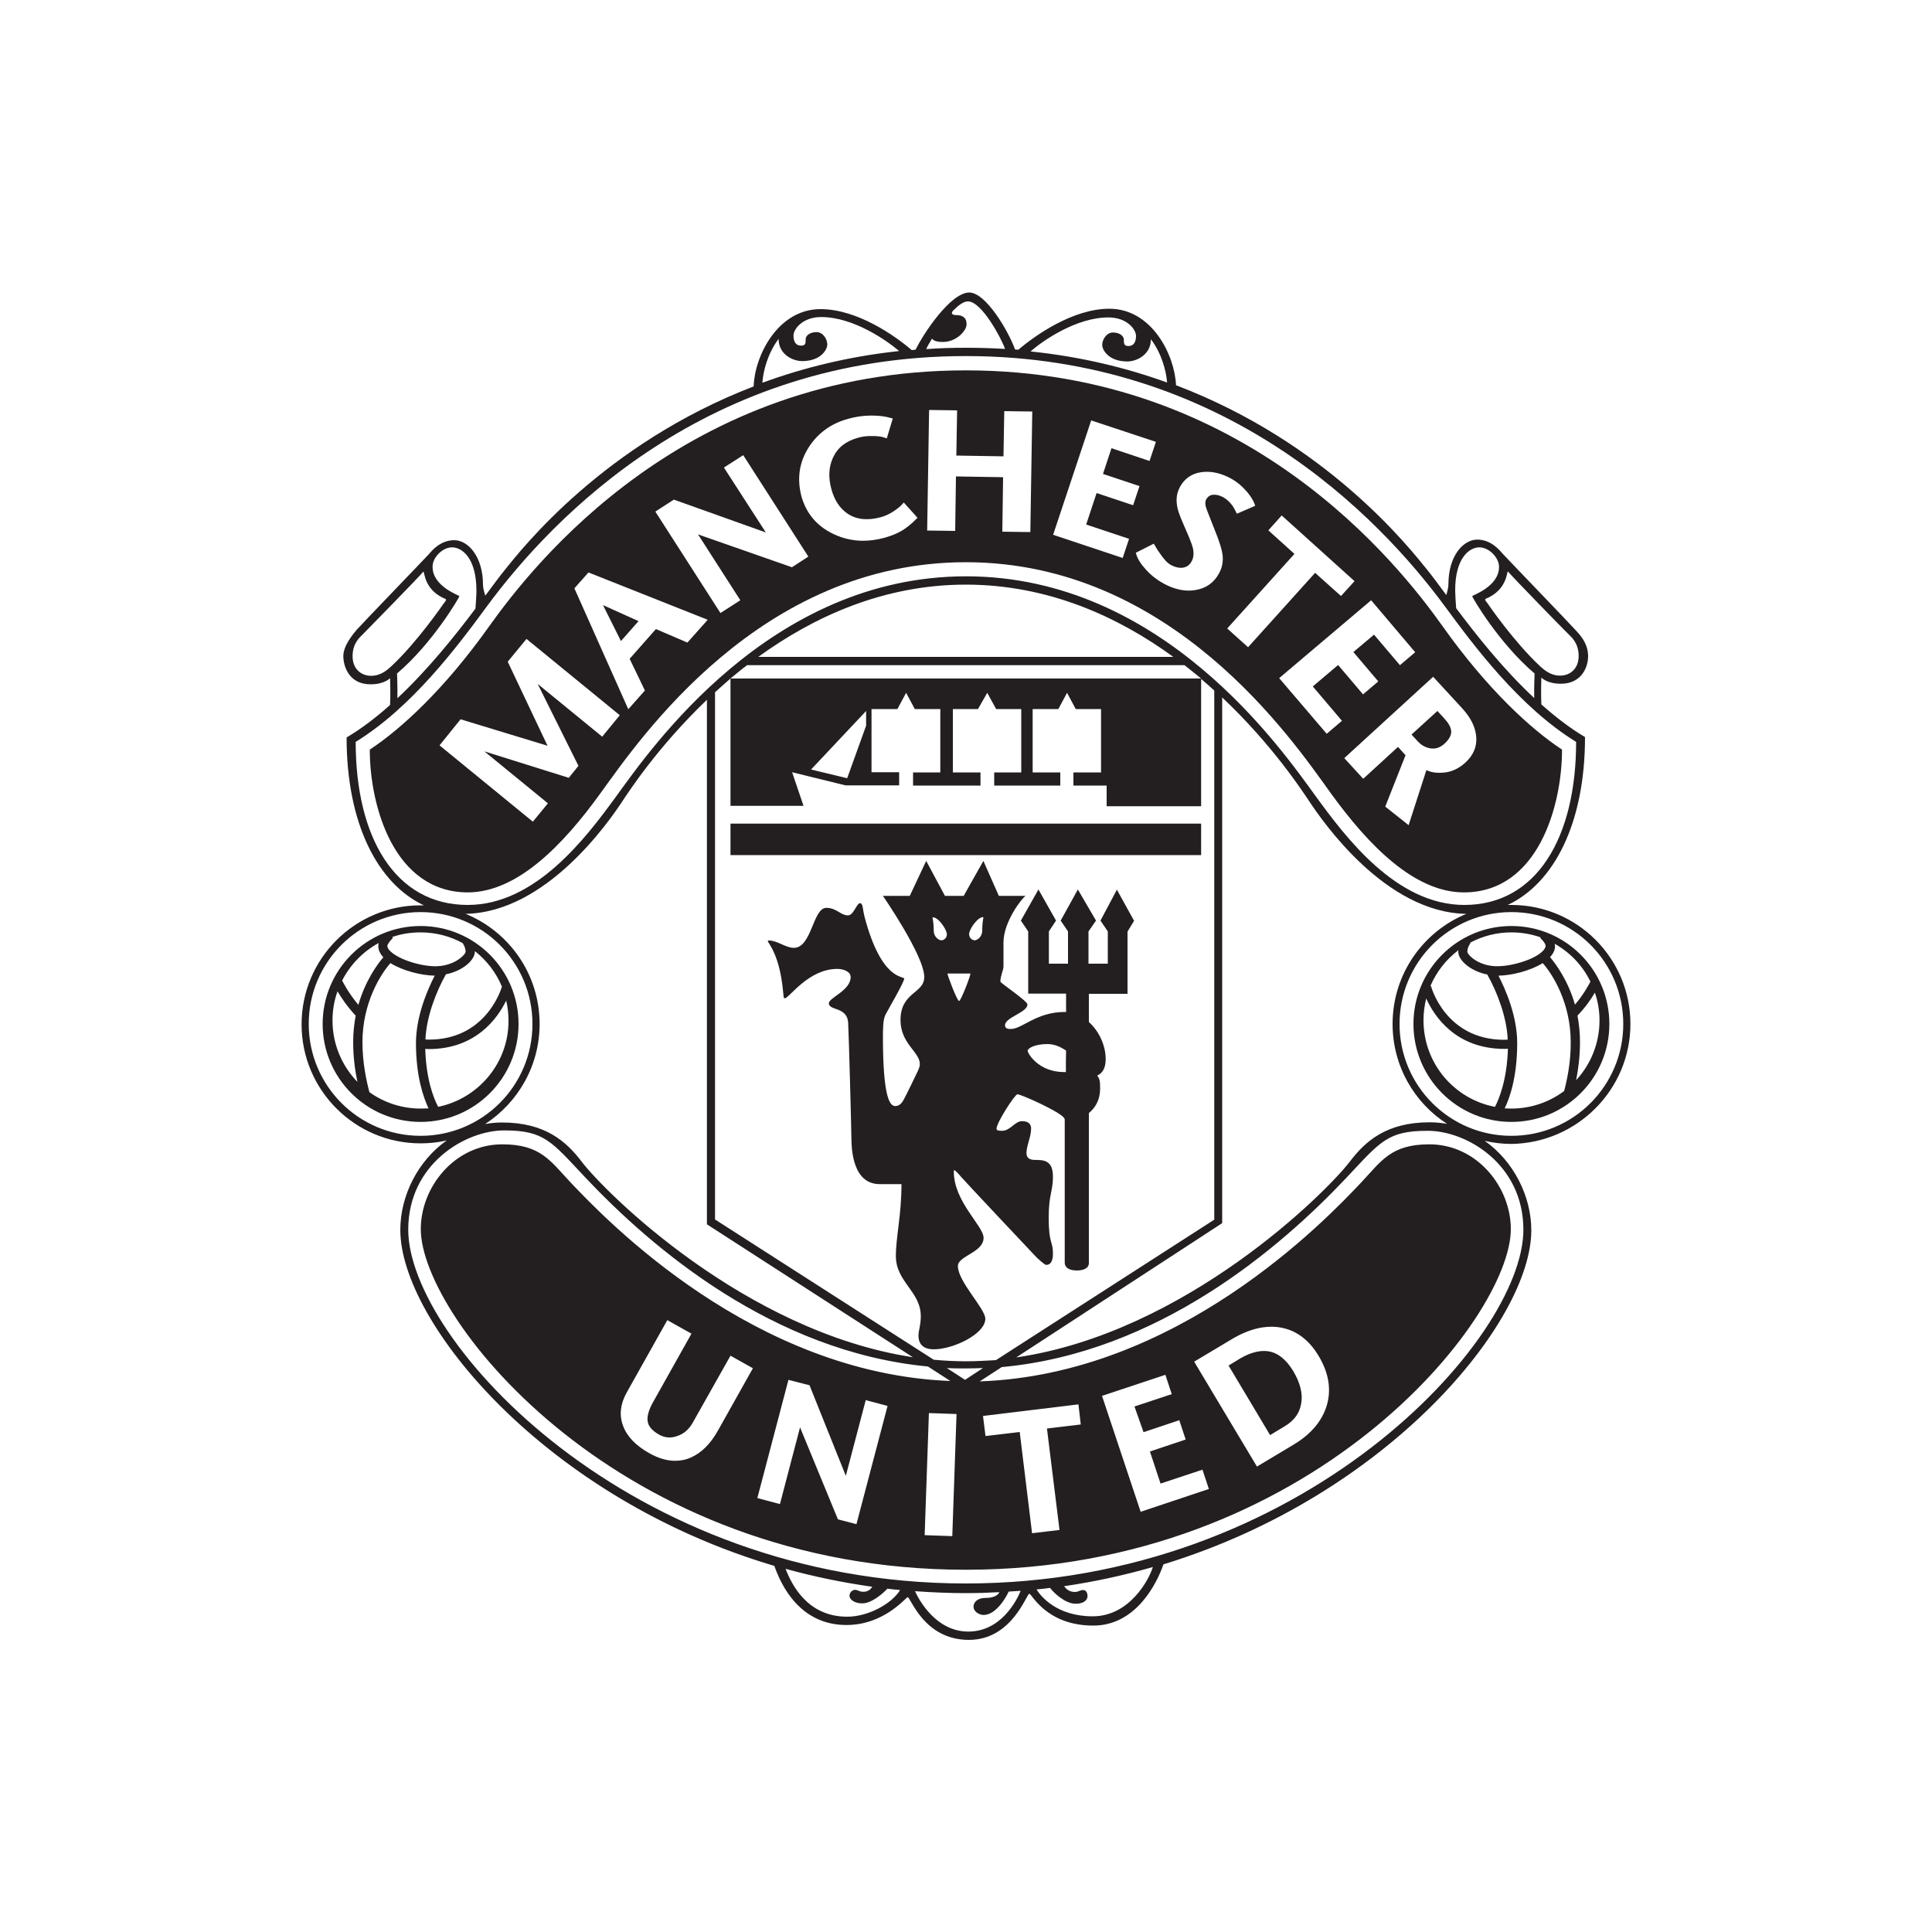 <?xml version="1.0" encoding="utf-8"?>
<!-- Generator: Adobe Illustrator 24.2.0, SVG Export Plug-In . SVG Version: 6.00 Build 0)  -->
<svg version="1.1" id="katman_1" xmlns="http://www.w3.org/2000/svg" xmlns:xlink="http://www.w3.org/1999/xlink" x="0px" y="0px"
	 viewBox="0 0 1000 1000" style="enable-background:new 0 0 1000 1000;" xml:space="preserve">
<style type="text/css">
	.st0{fill:#231F20;}
</style>
<g>
	<path class="st0" d="M665,738.2c4.9-2.9,7.7-6.8,8.5-11.8c0.9-5-0.5-10.6-4.1-16.7c-3.7-6.1-8.1-9.6-13.1-10.3
		c-4.3-0.6-9.2,0.7-14.5,3.8l-5.9,3.6l21.5,36L665,738.2z"/>
	<path class="st0" d="M843.9,530c0-34-27.6-61.6-61.6-61.6c-0.6,0-1.3,0-1.9,0c23.7-11.1,40-41.9,40-86.9
		c-7.8-4.6-15.4-10.5-22.6-16.9c-0.3-5.5,0-13.9,0-13.9s2.8,3.2,10.1,3.2c10.6,0,14.1-8.4,14.1-14.3c0-7.7-5.8-12.5-6.9-13.9
		c-1.1-1.4-36.3-37.9-37.6-39.4c-1.3-1.5-5.7-7-12.9-7c-7.2,0-14.9,8.4-14.9,23.1c0,1.6-0.5,3.5-1.1,5.6c-4-5.4-7.3-9.9-9.9-13.1
		c-9.1-11.2-51.6-65.7-130-95.5c-0.6-15.4-12.4-39.6-34.5-39.6c-18.9,0-38.4,13.8-47.1,21.2c-0.6,0-1.1-0.1-1.7-0.1
		c-3.5-9.7-15.2-29.5-23.7-29.5c-9.6,0-23.6,21-27.8,29.6c-0.7,0.1-1.4,0.1-2,0.2c-8.6-7.4-28.2-21.2-47.2-21.2
		c-22.3,0-34.2,24.6-34.6,40c-77.7,29.9-119.9,83.9-128.9,95.1c-2.6,3.2-5.9,7.7-10,13.2c-0.7-2.1-1.2-4.1-1.2-5.6
		c0-14.6-7.7-23.1-14.9-23.1c-7.2,0-11.6,5.5-12.9,7c-1.3,1.5-36.4,37.9-37.6,39.4c-1.1,1.4-7.1,8-6.9,13.9
		c0.2,5.9,3.5,14.3,14.1,14.3c7.3,0,10.1-3.2,10.1-3.2s0.3,8.4,0,13.9c-7.2,6.4-14.7,12.2-22.5,16.8c0,44.9,16.3,75.8,40,86.9
		c-0.6,0-1.1,0-1.7,0c-34,0-61.6,27.6-61.6,61.6c0,34,27.6,61.6,61.6,61.6c4.6,0,9.2-0.5,13.5-1.5c-14.9,10.5-24,28.6-24,46.3
		c0,47.6,74.8,138.8,193.6,173.9c3.4,9.7,13,30.6,37.3,30.6c19.7,0,30.8-14.4,31.7-14.4c1.6,0,8.3,22.1,31.7,22.1
		c22.4,0,29.8-23.9,31.3-23.9c1.2,0,8.7,16.5,33.1,16.5c22.4,0,33.1-22.4,36.3-31.7c116.9-35.8,190.4-125.8,190.4-172.9
		c0-17.7-9.2-35.8-24.1-46.3c4.4,1,9,1.6,13.8,1.6C816.3,591.6,843.9,564,843.9,530z M840.2,530c0,32-25.9,57.9-57.9,57.9
		c-32,0-57.9-25.9-57.9-57.9c0-32,25.9-57.9,57.9-57.9C814.3,472.1,840.2,498,840.2,530z M780.5,295.8c2.4,2.9,29,30.2,31,32.1
		c2,2,5.6,4.9,5.6,11.7c0,6.6-4.5,10.1-9.6,10.1c-5.1,0-8.5-3.2-10.4-4.9c-13.5-12.6-26.7-31.8-27.2-32.6c-0.6-0.8-1.8-1.9-0.8-2.3
		C780.3,305.2,779.8,295.8,780.5,295.8z M765.7,283.3c5,0,10.2,5.3,10.2,10.1c0,10.3-13.9,14.7-13.9,15.2c0,0.5,13.6,24.1,32.3,40
		c0,0-0.3,6.7-0.2,12.7c-16-14.9-29.9-32.5-40.4-46.5c-0.2-2.8-0.5-7.1-0.5-9C753.1,288.6,760.7,283.3,765.7,283.3z M573.7,164.3
		c9.5,0,14.3,6.1,14.3,9.6c0,3.5-1.5,5.2-3.9,5.2s-2.4-1.4-2.4-3.3c0-1.9-2.2-3.7-5.6-3.7c-3.4,0-5.6,3.7-5.6,6.4
		c0,2.8,3.5,8.6,13,8.6c4.7,0,12.2-3.4,12.2-11.5v0c5.5,7.2,7.9,16.3,8.4,22.4c-21-7.6-44.6-13.4-70.7-16.1
		C539.7,176.4,557,164.3,573.7,164.3z M482.4,175.3c0.7,0.8,1.8,1.7,5.7,1.7c6.8,0,12.2-5.7,12.2-9.2c0-3.6-2.4-4.7-5.2-4.7
		c-2.8,0-2.9-1.2-1.6-2.5c2.7-2.7,5.3-4.6,7.5-4.6c7.3,0,17.6,19.8,19.2,24.6c-6.6-0.4-13.4-0.6-20.3-0.6c-7,0-13.9,0.2-20.5,0.7
		C479.9,179.5,481,177.6,482.4,175.3z M403,175.4c0,8.1,7.4,11.5,12.2,11.5c9.5,0,13-5.8,13-8.6c0-2.8-2.2-6.4-5.6-6.4
		c-3.4,0-5.6,1.8-5.6,3.7c0,1.9,0.1,3.3-2.4,3.3c-2.4,0-3.9-1.7-3.9-5.2c0-3.5,4.9-9.6,14.3-9.6c16.9,0,34.2,12.3,40.4,17.6
		c-26.2,2.8-49.7,8.7-70.8,16.4C395,192.1,397.4,182.8,403,175.4z M234,283.3c5,0,12.6,5.3,12.6,22.5c0,2-0.3,6.4-0.5,9.2
		c-10.5,14-24.5,31.5-40.4,46.4c0.1-6-0.2-12.8-0.2-12.8c18.7-15.9,32.3-39.6,32.3-40c0-0.5-13.9-4.9-13.9-15.2
		C223.8,288.6,229,283.3,234,283.3z M192.1,349.8c-5.1,0-9.6-3.5-9.6-10.1c0-6.8,3.6-9.7,5.6-11.7c2-2,28.7-29.3,31-32.1
		c0.8,0,0.2,9.4,11.4,14.1c1,0.4-0.3,1.6-0.8,2.3c-0.6,0.8-13.7,20-27.2,32.6C200.6,346.6,197.2,349.8,192.1,349.8z M184.1,384
		c29.1-17.9,52.6-49.3,67.8-70c34.7-47.1,114.3-129.7,248-129.7c133.7,0,213.4,82.6,248.1,129.7c15.2,20.7,38.7,52.1,67.8,70
		c0,49.3-20.3,84.4-57.9,84.4c-35.3,0-61.6-35.3-76.9-56.3c-17.7-24.3-79.3-113.8-181-113.8c-101.7,0-163.3,89.5-181,113.8
		c-15.3,21-41.6,56.3-76.9,56.3C204.4,468.4,184.1,433.3,184.1,384z M499.5,714.2l-9.4-6.1c3.3,0.2,6.5,0.2,9.8,0.2
		c3,0,6-0.1,8.9-0.2L499.5,714.2z M499.9,704.6c-5.6,0-11.1-0.3-16.6-0.8l-113.2-72.6V358.3c2.6-2.4,5.3-4.7,8-7.1v65.9h2h35.8
		l-5.9-17.4l27.6,6.8h27.8v-6.8h-14.3V367h13.4l4.5-8.4l4.5,8.4h13.2v32.8h-14.1v6.8h34.9v-6.8h-14.3V367h13l4.8-8.4l4.6,8.4h13
		v32.8h-14v6.8h34.2v-6.8h-14.3V367h13.3l4.5-8.4l4.5,8.4h13.1v32.8h-14.3v6.8h17.2v10.7h48.9v-65.9c2.3,2,4.6,4,6.8,6v273.9
		l-113,72.7C510.4,704.3,505.1,704.6,499.9,704.6z M613.1,344.3c2.9,2.3,5.8,4.6,8.6,6.9H378.1c2.8-2.3,5.6-4.7,8.6-6.9H613.1z
		 M392.5,340c28.4-20.6,64.6-37.4,107.4-37.4c42.9,0,79.1,16.8,107.4,37.4H392.5z M448.3,368v7.6l-9.8,27.2l-18.7-4.5L448.3,368z
		 M159.8,530c0-32,25.9-57.9,57.9-57.9c32,0,57.9,25.9,57.9,57.9c0,32-25.9,57.9-57.9,57.9C185.7,587.9,159.8,562,159.8,530z
		 M279.3,530c0-25.8-15.8-47.8-38.3-57c41.9-0.8,74.2-47.8,81.1-58.2c3.1-4.7,18.3-28.2,43.8-52.6v271.5l106.6,68.8
		c-87.1-13.3-159.3-85.3-171.4-101.2c-8-10.5-18.9-20.3-41.3-20.3c-3,0-5.9,0.3-8.7,0.8C268.1,570.7,279.3,551.7,279.3,530z
		 M438.5,836.8c-20.7,0-28.8-16.8-31.9-24.8c14.4,4,29.3,7.1,44.9,9.3c-0.8,1.2-2,2.6-4.7,2.6c-2,0-2.9-1-4.2-1
		c-1.3,0-2.9,1.2-2.9,3.1c0,1.9,2.6,3.9,6.6,3.9c5,0,11-5.4,13-7.6c2.2,0.3,4.4,0.5,6.6,0.7C461.5,830.2,449.3,836.8,438.5,836.8z
		 M501.2,844.5c-16.7,0-25.5-16.3-27.6-20.9c8.6,0.6,17.4,1,26.3,1c5.9,0,11.6-0.2,17.4-0.5c-0.6,1.2-2.2,3-7.4,3
		c-3.4,0-6,1.8-6,4.5c0,2.7,3.1,4.3,5.2,4.3c6.4,0,11.6-9,13-12.1c2.1-0.1,4.1-0.3,6.2-0.4C526.1,828.8,517.9,844.5,501.2,844.5z
		 M565.6,836.6c-18.9,0-27.1-10.7-29.1-13.9c2.3-0.2,4.7-0.5,7-0.8c1.9,2.5,7.8,8.2,13.3,8.2c4.6,0,6.1-2.3,6.1-3.9
		c0-1.6-0.6-3.2-2.3-3.2c-1.7,0-2.4,1-4.2,1c-3.2,0-4.8-1.8-5.6-3c15.9-2.3,31.2-5.7,45.9-9.9C594.8,817.5,584.7,836.6,565.6,836.6z
		 M788.5,636.5c0,56.9-114.2,183.1-288.6,183.1S211.3,693.5,211.3,636.5c0-34.1,29.7-51.4,49.6-51.4c20.8,0,24.4,5.6,42,24.3
		c34.3,36.4,97,90.2,177.4,97.9l11.6,7.5c-102.2-4-177.8-83-196.5-102.7C285,601.1,280,592.3,260,592.3c-24.6,0-42.2,22-42.2,43.9
		c0,46.4,103.1,176.3,282.1,176.3c179,0,282.1-130,282.1-176.3c0-21.9-17.6-43.9-42.2-43.9c-20,0-24.9,8.8-35.4,19.9
		c-18.7,19.8-94.7,99.2-197.3,102.8l11.4-7.4c80.9-7.4,144-61.5,178.4-98c17.6-18.7,21.2-24.3,42-24.3
		C758.8,585.2,788.5,602.4,788.5,636.5z M495.1,731.9l-2.2,63.2l-14.3-0.5l2.2-63.2L495.1,731.9z M459.4,727.7l-16.1,61.2l-9.6-2.5
		l-19.6-47.6l-10.4,39.7l-11.7-3.1l16.1-61.2L419,717l18.8,46.9l10.3-39.2L459.4,727.7z M335.4,736.5c0.6,2.2,2.6,4.3,5.8,6.1
		c2.9,1.6,6,1.9,9.3,0.7c3.4-1.1,6.1-3.4,8.1-7l19.5-34.6l11.6,6.5l-18,32.1c-3.9,7-8.6,11.7-14.1,14.1c-2.6,1.2-5.4,1.7-8.2,1.7
		c-4.2,0-8.6-1.3-13.1-3.8c-7.2-4-11.8-8.8-13.8-14.3c-2.1-5.5-1.4-11.3,1.8-17.1l21.1-37.6l12.5,7l-19.4,34.6
		C335.6,729.8,334.6,733.7,335.4,736.5z M548.4,791.9l-14.2,1.7l-6.4-52.4l-17.7,2.1l-1.3-10.4l49.4-6l1.2,10.4l-17.5,2.1
		L548.4,791.9z M591.9,741.3l18.5-6.2l3.3,10l-18.5,6.2l5.5,16.6l21.7-7.2l3.3,10l-35.3,11.8l-20-60l32.8-10.9l3.3,10l-19.3,6.4
		L591.9,741.3z M618.1,704.8l19.4-11.6c9-5.4,17.5-7.4,25.2-6.1c8.1,1.4,14.8,6.3,19.8,14.7c5.6,9.3,6.8,18.4,3.8,27
		c-2.7,7.6-8.4,14-17,19.1l-18.7,11.2L618.1,704.8z M740,580.9c-22.4,0-33.3,9.8-41.3,20.3c-12.2,16-85,88.6-172.7,101.4l106.6-69.5
		V361c26.3,24.8,41.9,49.1,45.1,53.8c6.9,10.4,39.4,57.6,81.3,58.2c-22.4,9.2-38.2,31.2-38.2,57c0,21.7,11.2,40.8,28.2,51.7
		C746,581.2,743.1,580.9,740,580.9z"/>
	<rect x="378.1" y="426.3" class="st0" width="243.6" height="16.3"/>
	<path class="st0" d="M569.6,476.5l3.8,5.6v16.7h-10v-16.7l3.9-5.6l-9.4-16.1l-8.9,16.1l3.8,5.6v16.7h-9.9v-16.7l3.7-5.6l-9.1-16.1
		l-9.1,16.1l3.8,5.6v32.2h19.6c0,0,0,3.5,0,9.5c-0.3,0-0.5,0-0.8,0c-14.6,0-21.9,8.8-27.8,8.8c-1.3,0-3-0.1-3-1.9
		c0-4.2,11.6-6.6,11.6-10.8c0-1.8-14-11.1-14-11.8c0-3.1,1.6-5.9,1.6-7.9c0-2.1,0-10.1,0-12.4c0-11,10.1-23.6,11.5-24.1H517l-8-18.1
		l-10.2,18.1h-9.7l-9.7-18.1l-8.5,18.1H457c0,0,21.4,31,21.4,42c0,8.6-12.3,7.7-12.3,22.3c0,12.2,10,16.5,10,22.7
		c0,1.6-0.7,2.8-1.1,3.8c-0.4,1-6.8,14-7.3,14.8c-0.5,0.8-1.7,3.2-4.3,3.2c-2.6,0-6.4-3.5-6.4-35.9c0-8.9,0.7-10.2,1.7-12.1
		c1-1.9,9.3-16.2,9.3-17.9c0-1.7-11.6,1.6-20.5-32c-1-3.9-0.8-7.1-2.3-7.1c-1.9,0-3.3,6.3-6.3,6.3c-3.8,0-5.9-3.9-11.2-3.9
		c-7,0-7.5,20.7-16.8,20.7c-4.3,0-8.5-3.8-12.9-3.8c-2.8,0,5.3,3.4,7.4,27.1c0.2,2.2,0.2,2.8,0.8,2.8c2.3,0,12.1-15.2,27.2-15.2
		c3.4,0,6.9,1.5,6.9,4.2c0,7-11.3,10.7-11.3,13.6c0,3.9,9.5,1.7,10,10c0.3,4.2,1.7,57,1.7,60.6c0.1,3.6,0.2,23,14.6,23h11.3
		c0,16.2-2.9,27.3-2.9,37.2c0,13.5,12.9,18.3,12.9,31.2c0,4.6-1.2,7.4-1.2,10c0,2.7,0.9,7.1,8,7.1c9.9,0,26.6-7.9,26.6-15.8
		c0-5.3-14.2-19.2-14.2-27.3c0-5.3,13.3-7,13.3-14.6c0-6.2-15.7-18.9-15.4-34.7c0-1.2,2.3,1.4,3.9,3.3c1.6,1.9,38.2,40.8,39.1,41.7
		c1,0.9,4,3.7,4.8,3.7c2,0,3.5-1.4,3.5-6c0-6.4-2.2-4.7-2.2-18.6c0-11.6,2.2-13.7,2.2-20.9c0-7.2-3.1-8.8-8.1-8.8
		c-2.2,0-5.6,0.1-5.6-3.6c0-3.7,2.4-8.5,2.4-12.6c0-1.9-0.9-3.9-4.7-3.9c-3.7,0-6.1,5-10.3,5c-1.3,0-2.9,0-2.9-1.1
		c0-3.1,9.5-17.8,10.8-17.8c2.1,0,24.4,10.1,24.4,12.8c0,0,0,0,0.1,0c0,36.2,0,74,0,74.4c0,2.3,2.1,4,6.2,4c4.1,0,6.3-1.5,6.3-3.8
		c0-1.2,0-41,0-77.7c3-2.4,5.8-6.4,5.8-12.6c0-2.5,0.1-5-1.5-6.8c3.4-1.5,4.4-4.8,4.4-8.6c0-6.5-3.1-14.1-8.7-19.1
		c0-9,0-14.6,0-14.6h20v-32.2l3.4-5.6l-8.9-16.1L569.6,476.5z M487.3,486.7c-1.6,0-4-2-4-4.9c0-6.1-1.1-7-0.4-7
		c2.9,0,7.2,6.4,7.2,8.8C490.1,485.9,488.1,486.7,487.3,486.7z M496.4,518.1c-1,0-6-13.2-6-14.2h11.9
		C502.4,504.9,497.4,518.1,496.4,518.1z M508.4,481.8c0,2.9-2.4,4.9-4,4.9c-0.8,0-2.8-0.9-2.8-3.2c0-2.4,4.3-8.8,7.2-8.8
		C509.4,474.7,508.4,475.7,508.4,481.8z M551.7,554.9c-0.3,0-0.6,0-0.9,0c-13.4,0-18.9-9.8-18.9-11c0-1.2,3.4-3.5,10.3-3.5
		c3.9,0,7.3,1.8,9.6,3.4C551.7,547.3,551.7,551,551.7,554.9z"/>
	<path class="st0" d="M217.7,479.3c-28,0-50.7,22.7-50.7,50.7s22.7,50.7,50.7,50.7c28,0,50.7-22.7,50.7-50.7
		S245.7,479.3,217.7,479.3z M245.8,492.3c6.1,4.8,11,11.1,14,18.4c-1,3.3-9.4,27.4-37.8,27.4c-0.6,0-1.2,0-1.8-0.1
		c0.5-11.8,5.6-24.8,10.6-33.7c8.6-1.7,15-7.3,15-11.8C245.8,492.5,245.8,492.4,245.8,492.3z M203.4,485.5L203,485
		c4.6-1.6,9.5-2.4,14.7-2.4c7.9,0,15.3,2,21.7,5.5c0.1,0.1,1.6,2.2,1.6,4.5c-0.1,1.6-5.5,7-14.4,7.5c-8,0.4-19.9-3.3-24.4-7.6
		c-0.8-0.7-1.7-1.8-1.7-2.9C200.6,488.4,202.3,486.5,203.4,485.5z M172.1,528.2c0-5.3,0.9-10.4,2.6-15.1c1.8,3.1,4.9,7.8,9.4,12.6
		c-0.8,4.2-1.3,8.8-1.3,13.7c0,7.8,1,14.9,2.2,20.6C177,551.7,172.1,540.5,172.1,528.2z M177.1,507.5c4.2-8.2,10.8-15,18.9-19.4
		c-0.1,0.5-0.2,1-0.2,1.6c0,2,0.9,3.9,2.6,5.8c-3,3.5-9.3,12-12.9,24.6C180.1,513.7,177.4,508.1,177.1,507.5z M217.7,573.8
		c-9.9,0-19.1-3.2-26.5-8.5c-1.5-5.7-3.6-15.2-3.6-25.9c0-20.4,9.5-35.3,14.5-40.9c6.2,3.9,15.9,6.4,22.9,6.5
		c-3.7,7.2-9.7,21-9.7,34.9c0,17.1,3.8,28,6.5,33.8C220.4,573.7,219.1,573.8,217.7,573.8z M226.8,572.9c-2.3-4.3-6.2-14-6.7-30
		c0.6,0,1.2,0.1,1.8,0.1c24.4,0,35.7-16,40.1-25.1c0.8,3.3,1.2,6.8,1.2,10.4C263.3,550.2,247.6,568.6,226.8,572.9z"/>
	<path class="st0" d="M782.3,580.7c28,0,50.7-22.7,50.7-50.7s-22.7-50.7-50.7-50.7c-28,0-50.7,22.7-50.7,50.7
		S754.3,580.7,782.3,580.7z M809.6,564.7c-7.6,5.7-17.1,9.1-27.3,9.1c-1.2,0-2.4-0.1-3.5-0.1c2.8-5.7,6.5-16.7,6.5-33.8
		c0-14-6-27.7-9.7-34.9c7-0.1,16.7-2.6,22.9-6.5c5,5.6,14.5,20.5,14.5,40.9C813.1,549.7,811.1,559,809.6,564.7z M827.9,528.2
		c0,11.9-4.6,22.8-12.1,30.9c1.1-5.5,2-12.3,2-19.7c0-4.9-0.5-9.5-1.3-13.7c4.2-4.4,7.2-8.8,9-11.9
		C827.1,518.3,827.9,523.2,827.9,528.2z M804.7,488.5c8,4.5,14.5,11.3,18.5,19.6c-0.9,1.7-3.5,6.6-8,11.9
		c-3.6-12.6-9.9-21-12.9-24.6c1.7-1.8,2.6-3.8,2.6-5.8C804.8,489.3,804.8,488.9,804.7,488.5z M761,487.9c6.4-3.4,13.6-5.3,21.3-5.3
		c5.3,0,10.4,0.9,15.2,2.6l-0.3,0.3c1.1,0.9,2.8,2.9,2.8,4.1c0,1-0.9,2.1-1.7,2.9c-4.5,4.3-16.3,7.9-24.4,7.6
		c-8.9-0.4-14.3-5.8-14.4-7.5c0-2.3,1.6-4.5,1.6-4.5L761,487.9z M754.9,491.8c0,0.3-0.1,0.6-0.1,0.8c0,4.5,6.4,10.1,15,11.8
		c5,8.8,10.1,21.9,10.6,33.7c-0.6,0-1.2,0.1-1.8,0.1c-30.4,0-37.9-27.5-37.9-27.8l-0.4,0.1C743.5,503,748.5,496.6,754.9,491.8z
		 M778.7,542.9c0.6,0,1.2,0,1.8-0.1c-0.5,16.1-4.5,25.8-6.7,30.1c-21.1-4-37-22.5-37-44.8c0-3.9,0.5-7.7,1.4-11.3
		C742.3,525.9,753.4,542.9,778.7,542.9z"/>
	<path class="st0" d="M740.8,387.4c2.5,0.3,4.8-0.6,6.9-2.5c2.5-2.3,3.7-4.6,3.4-6.8c-0.2-1.8-1.4-3.9-3.6-6.3l-3.5-3.8l-13.4,12.2
		l3.4,3.7C736,386,738.3,387.1,740.8,387.4z"/>
	<path class="st0" d="M311,410.3C330.9,382.9,393.2,291,499.9,291c106.7,0,169,91.9,188.8,119.4c19.8,27.4,43.5,51.5,69,51.5
		c38.2,0,50.8-44.5,50.8-73.9c-16.2-10.7-38.6-31.2-61.7-63.7c-23.1-32.5-101.6-132.6-246.9-132.6c-145.3,0-223.7,100.2-246.8,132.6
		c-23.1,32.5-45.5,53-61.7,63.7c0,29.4,12.6,73.9,50.8,73.9C267.6,461.8,291.2,437.8,311,410.3z M756.9,366.7
		c4.4,4.8,6.8,9.7,7.2,14.7c0.4,5.1-1.5,9.5-5.6,13.3c-3.4,3.1-7.2,4.9-11.3,5.2c-3.5,0.3-6.5-0.1-8.9-1.3l-9.2,28.5l-12.1-9.6
		l10.5-26.6l-3.9-4.3l-18,16.5l-9.8-10.7l46-42.1L756.9,366.7z M709.7,310.7l22.8,26.9l-7.9,6.7l-13.4-15.8l-10.7,9l12.9,15.2
		l-7.9,6.7l-12.9-15.2l-13.1,11.1l15.1,17.8l-7.9,6.7L662.1,351L709.7,310.7z M663.4,266.8l37.7,34l-7,7.7l-13.4-12L646,335
		l-10.8-9.7l34.8-38.6l-13.5-12.2L663.4,266.8z M606.2,292.5c2.3,1.2,4.4,1.6,6.3,1.3c1.9-0.4,3.3-1.4,4.3-3.3c1-1.8,1.2-4,0.7-6.5
		c-0.3-1.5-1.1-3.6-2.2-6.3l-2.6-6c-1.3-3-2.2-5.2-2.6-6.5c-0.8-2.3-1.1-4.5-1.1-6.5c0-2.3,0.6-4.5,1.7-6.6c2.4-4.4,6.1-7,11.1-7.7
		c4.9-0.7,10,0.4,15.2,3.2c3.1,1.7,5.9,4,8.3,6.8c1.9,2.2,3.3,4.4,4,6.3l0.4,1.1l-9.5,4.1l-0.5-1c-0.6-1.3-1.2-2.2-1.6-2.9
		c-1.4-2-3.1-3.6-4.9-4.6c-2-1.1-3.9-1.5-5.5-1.3c-1.5,0.2-2.6,1-3.4,2.4c-0.5,1-0.6,2.4-0.1,4c0.1,0.5,0.6,1.8,2.1,5.6l3.7,9.4
		c1.5,4,2.5,7.3,2.8,9.7c0.4,3.4-0.2,6.7-1.9,9.7c-2.6,4.7-6.6,7.6-12.1,8.5c-1.1,0.2-2.3,0.3-3.5,0.3c-4.1,0-8.4-1.2-12.7-3.5
		c-3.7-2-6.8-4.4-9.4-7.3c-2.7-2.9-4.3-5.5-5-7.8l-0.3-1l9.3-4.7l0.6,1c1,1.8,1.9,3.2,2.7,4.2C602.5,289.6,604.4,291.6,606.2,292.5z
		 M564.8,217.6l33.5,11.1l-3.3,9.9l-19.7-6.6l-4.4,13.3l18.9,6.3l-3.3,9.9l-18.9-6.3l-5.4,16.3l22.2,7.4l-3.3,9.9l-36-12
		L564.8,217.6z M480.9,212.2l14.5,0.2l-0.4,23.4l24.4,0.4l0.4-23.4l14.5,0.2l-1,62.4l-14.5-0.2l0.4-28.2l-24.4-0.4l-0.4,28.2
		l-14.5-0.2L480.9,212.2z M418.3,232c4.7-7.6,11.6-12.7,20.6-15.2c3.9-1.1,7.9-1.7,11.8-1.7l0.6,0c3.7,0,6.9,0.4,9.6,1.2l1.2,0.3
		l-3.1,10.3l-1.2-0.4c-1.4-0.5-3.4-0.8-5.8-0.8c-3-0.1-5.7,0.2-8,0.9c-6.3,1.8-10.5,5.1-12.9,10.4c-2.2,4.8-2.4,10.2-0.8,16.1
		c1.6,5.9,4.5,10.2,8.6,12.9c4.6,3,10.3,3.5,17,1.7c2.2-0.6,4.4-1.6,6.7-3.1c1.8-1.2,3.3-2.4,4.3-3.5l0.9-1l7.1,7.9l-0.8,0.8
		c-2.6,2.6-5.1,4.6-7.5,6c-2.4,1.4-5.4,2.6-9,3.6c-3.7,1-7.4,1.5-10.9,1.5c-5.3,0-10.5-1.2-15.3-3.5c-8.5-4-14.1-10.6-16.6-19.6
		C412.5,247.9,413.6,239.6,418.3,232z M348.8,258.6l47.6,17l-21.7-33.6l10-6.4l33.7,52.5l-8.5,5.5l-48.6-17l21.9,34.1l-10.3,6.6
		l-33.7-52.5L348.8,258.6z M304.6,296.3l61.7,24.5l-10.5,11.8l-16.3-7L325.9,341l7.9,16.4l-8.6,9.7l-27.9-62.6L304.6,296.3z
		 M238.4,372.3l45,13.7l-20.6-43.5l9.7-11.8l48.3,39.5l-9.1,11.1l-33.4-27.3l21.1,42.4l-5,6.2l-43.7-13.7l32.9,26.9l-7.8,9.5
		l-48.3-39.5L238.4,372.3z"/>
	<polygon class="st0" points="312.1,313.2 321.4,331.8 330.5,321.5 	"/>
</g>
</svg>
